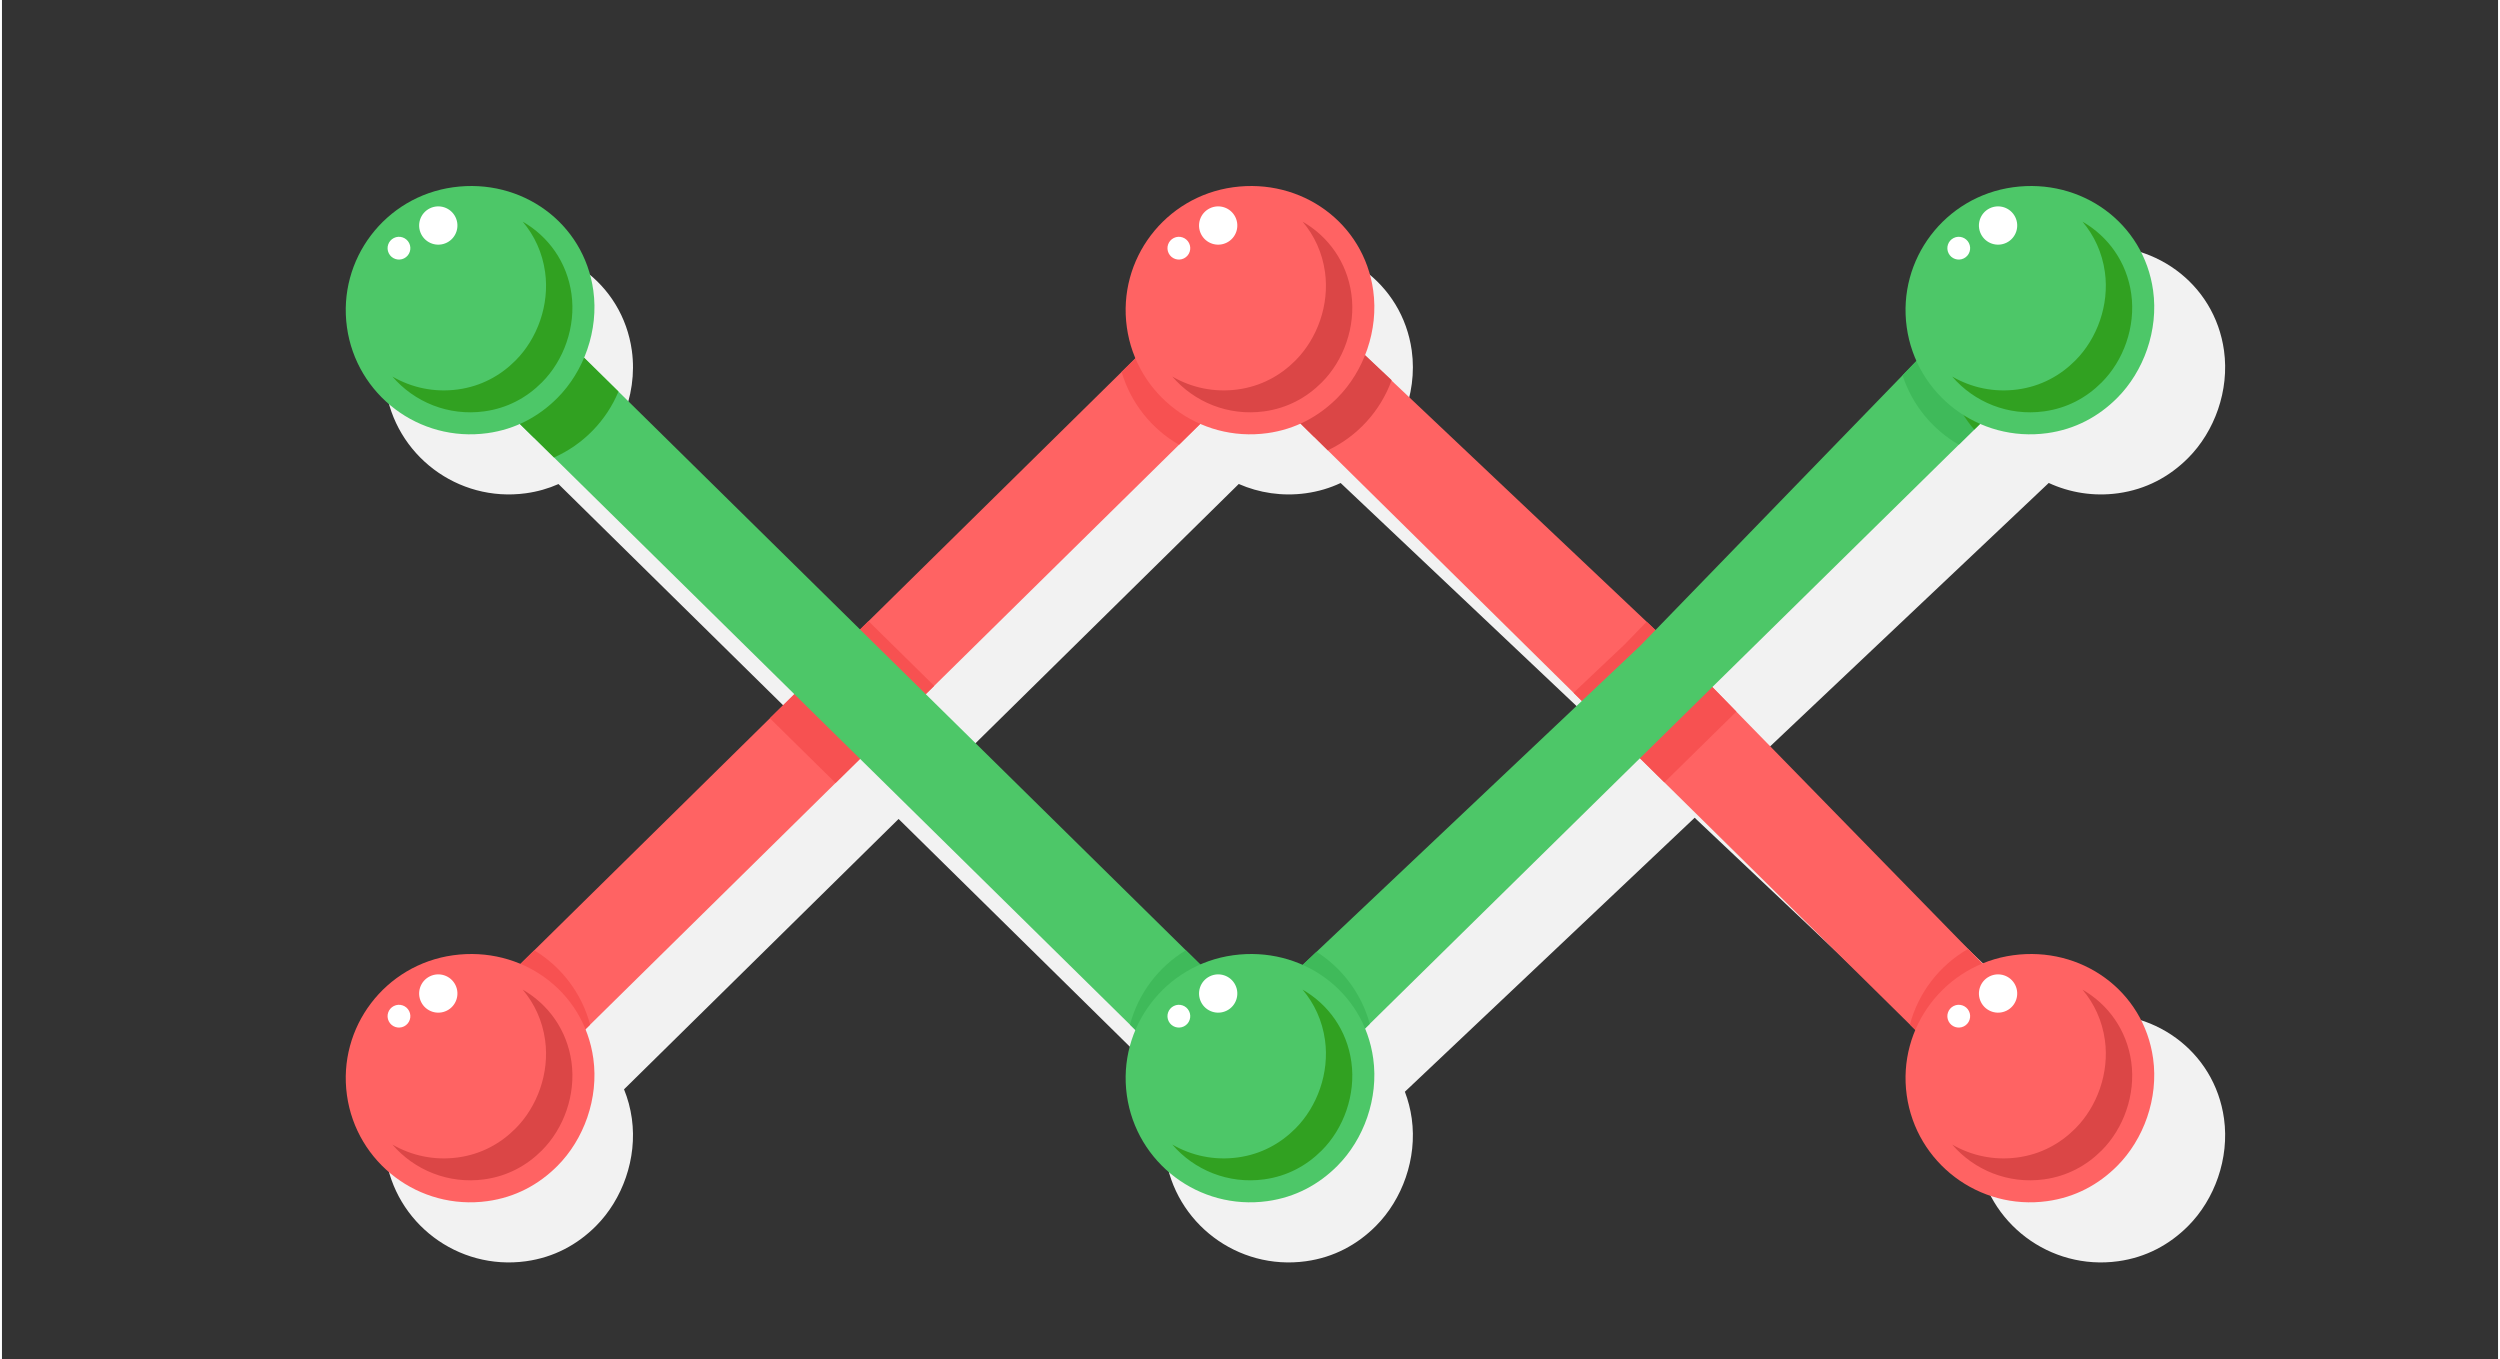 <?xml version="1.0" encoding="UTF-8"?>
<!DOCTYPE svg PUBLIC "-//W3C//DTD SVG 1.1//EN" "http://www.w3.org/Graphics/SVG/1.1/DTD/svg11.dtd">
<!-- Creator: CorelDRAW 2018 (64-Bit) -->
<svg xmlns="http://www.w3.org/2000/svg" xml:space="preserve" width="320px" height="174px" version="1.1" style="shape-rendering:geometricPrecision; text-rendering:geometricPrecision; image-rendering:optimizeQuality; fill-rule:evenodd; clip-rule:evenodd"
viewBox="0 0 32000 17427.4"
 xmlns:xlink="http://www.w3.org/1999/xlink">
 <rect x="0" y="0" width="32000" height="17427.4" fill="#333333" stroke="none"/>
 <defs>
  <style type="text/css">
   <![CDATA[
    .fil14 {fill:none}
    .fil13 {fill:#31A121}
    .fil12 {fill:#4DC768}
    .fil10 {fill:#DB4646}
    .fil0 {fill:#F2F2F2}
    .fil9 {fill:#FF6363}
    .fil11 {fill:white}
    .fil8 {fill:#31A121;fill-rule:nonzero}
    .fil7 {fill:#3FBA5A;fill-rule:nonzero}
    .fil6 {fill:#3FBA5A;fill-rule:nonzero}
    .fil5 {fill:#4DC768;fill-rule:nonzero}
    .fil4 {fill:#DB4646;fill-rule:nonzero}
    .fil3 {fill:#F75151;fill-rule:nonzero}
    .fil2 {fill:#F75151;fill-rule:nonzero}
    .fil1 {fill:#FF6363;fill-rule:nonzero}
   ]]>
  </style>
 </defs>
 <g id="Layer_x0020_1">
  <path class="fil0" d="M6279.4 3171c873.6,-120.2 1675,453.1 1795.8,1323.7 41.1,295.6 -5.7,595.8 -117.9,862.2l3537.5 3483.6 3529.8 -3476c-52.7,-125 -90.2,-258.8 -109.8,-399.5 -120.9,-870.5 489.4,-1673.7 1363,-1794 873.5,-120.2 1675,453.1 1795.8,1323.7 39.5,284.6 -2.4,573.3 -105.7,832.2l3732.7 3529.3 3725 -3522c-46.2,-116.2 -79.4,-239.8 -97.4,-369.2 -120.9,-870.5 489.4,-1673.7 1363,-1794 873.5,-120.2 1674.9,453.1 1795.7,1323.7 71.2,512 -121.3,1037.7 -460.8,1377.8 -237.7,238.2 -537.4,401.5 -897.2,451.1 -314.7,43.3 -620.7,-8 -889,-132l-3678.8 3478.3 3678.9 3478.4c139.7,-64.2 290.9,-109.3 451.2,-131.4 873.5,-120.3 1674.9,453.1 1795.7,1323.6 71.2,512 -121.3,1037.8 -460.8,1377.9 -237.7,238.1 -537.4,401.5 -897.2,451 -873.6,120.2 -1679.8,-488 -1800.7,-1358.5 -39.2,-282.6 -1.4,-558.1 97.4,-805.4l-3725 -3522 -3715.1 3512.7c41.4,108.4 71.3,223.5 88.1,344.3 71.2,512 -121.4,1037.8 -460.9,1377.9 -237.7,238.1 -537.3,401.5 -897.1,451 -873.7,120.2 -1679.9,-488 -1800.8,-1358.5 -40.8,-294.1 1.9,-580.5 109.9,-835.5l-3529.9 -3476.1 -3519.9 3466.1c47.7,117.3 82,242.8 100.3,375.1 71.2,512 -121.3,1037.8 -460.8,1377.9 -237.7,238.1 -537.4,401.5 -897.2,451 -873.6,120.2 -1679.8,-488 -1800.7,-1358.5 -120.9,-870.6 489.3,-1673.7 1362.9,-1794 304.7,-42 600.6,0.6 862,110.6l3511.1 -3457.6 -3517.9 -3464.3c-128.7,57.1 -267.8,97.4 -417.4,118 -873.6,120.1 -1679.8,-488 -1800.7,-1358.6 -120.9,-870.5 489.3,-1673.7 1362.9,-1794zm6057.6 6498.9l3518.9 3465.2c131.4,-57.2 272.8,-97.7 421.9,-118.2 316.3,-43.5 623.2,3.9 891.7,123.5l3670.6 -3470.5 -3678.1 -3477.7c-136.7,64.3 -285.5,109.2 -446.4,131.4 -303.4,41.7 -598.6,-4.5 -859.8,-118.9l-3518.8 3465.2z"/>
  <polygon class="fil1" points="5587.3,13401 15991.9,3155.1 21405.2,8273.4 26403.5,13391.7 25998.3,13822.3 25593.2,14252.9 16008.2,4797.8 6416.1,14243.6 "/>
  <path class="fil2" d="M9844.8 9208.4l1264.5 -1245.2 842.2 829.4 -1264.5 1245.2 -842.2 -829.4zm11240.3 -1237.6l320.1 302.6 829.9 849.8 -922.6 907 -1164.6 -1148.9 652.1 -616.5 285.1 -294z"/>
  <g id="_2110145833920">
   <path class="fil2" d="M5587.3 13401l1236.8 -1218c348.2,210.5 609.1,550.7 716.1,953.6l-1124.1 1107 -828.8 -842.6z"/>
   <path class="fil2" d="M25205.8 12165.3l1197.7 1226.4 -405.2 430.6 -405.1 430.6 -1133 -1117.7c110.2,-413.7 382.9,-761.3 745.6,-969.9z"/>
  </g>
  <g id="_2110145834720">
   <path class="fil3" d="M14354.3 4767.7l1637.6 -1612.6 1466.6 1386.7c-60.4,434.6 -296.3,813.1 -633.7,1061.5l-816.6 -805.5 -917.9 903.9c-352.3,-202.5 -619.8,-536 -736,-934z"/>
   <path class="fil3" d="M5587.3 13401l767.1 -755.5c395.6,122.2 725.2,394.6 922.5,750.5l-860.8 847.6 -828.8 -842.6z"/>
   <path class="fil3" d="M25625.6 12595.2l777.9 796.5 -405.2 430.6 -405.1 430.6 -1015.2 -1001.4c241.7,-343.3 615.6,-586.7 1047.6,-656.3z"/>
  </g>
  <path class="fil4" d="M14882 4248l1109.9 -1092.9 1823.9 1718.8c-143.4,397 -440.2,720.6 -818.8,899.4l-988.8 -975.5 -497.2 489.6c-249.5,-281 -644.7,-575.8 -644.7,-816.3 0,-240.6 5.5,-150.1 15.7,-223.1z"/>
  <path class="fil4" d="M25863.9 12839.2l539.6 552.5 -405.2 430.6 -405.1 430.6 -591.3 -583.3c168,-376.8 478,-676.2 862,-830.4z"/>
  <polygon class="fil5" points="6416.1,3555.1 16008.2,13000.9 21008.2,8273.4 25593.2,3545.9 25998.3,3976.4 26403.5,4407 15991.9,14643.7 5587.3,4397.8 "/>
  <path class="fil6" d="M15177.5 12183l830.7 817.9 844.9 -798.9c329.8,209.8 577,537.6 682.5,923.9l-1543.7 1517.8 -1530.4 -1507.1c106.9,-402.9 367.8,-743.1 716,-953.6z"/>
  <g id="_2110145838880">
   <path class="fil7" d="M6416.1 3555.1l1038.7 1022.9c-68.8,423 -304.4,790.1 -637,1031.6l-1230.5 -1211.8 828.8 -842.7z"/>
   <path class="fil7" d="M24366 4811.2l1227.2 -1265.3 405.1 430.5 405.2 430.6 -1316.1 1294c-338.8,-195.1 -599,-511.5 -721.4,-889.8z"/>
   <path class="fil7" d="M15600.6 12599.6l407.6 401.3 367.9 -347.9c381.8,124.5 700.1,389.5 894,733.9l-1278.2 1256.8 -1412.9 -1391.3c236.7,-336.7 600.4,-577.6 1021.6,-652.8z"/>
  </g>
  <path class="fil8" d="M6416.1 3555.1l1487.5 1464.9c-156.7,376.7 -454,680.1 -826.3,845.1l-1490 -1467.3 828.8 -842.7z"/>
  <path class="fil8" d="M24916.8 4243.3l676.4 -697.4 405.1 430.5 405.2 430.6 -1119 1100.1c-239.3,-278.5 -383.9,-640.7 -383.9,-1036.7 0,-77.1 5.6,-152.9 16.2,-227.1z"/>
  <g id="_2110145842048">
   <path class="fil9" d="M15783.9 2400.5c873.6,-120.2 1674.9,453.1 1795.8,1323.7 71.1,512 -121.4,1037.7 -460.9,1377.8 -237.7,238.2 -537.4,401.5 -897.2,451.1 -873.6,120.1 -1679.8,-488 -1800.7,-1358.6 -120.9,-870.5 489.3,-1673.7 1363,-1794z"/>
   <path class="fil10" d="M16674.3 2841.7c329,188.7 568.6,518 625.3,927.2 58.6,421.2 -99.8,853.8 -379.1,1133.6 -195.6,196 -442.1,330.3 -738.1,371.1 -460.1,63.3 -897.5,-119 -1178.8,-446.2 245.1,142.3 537.9,206.9 840.6,165.3 296.1,-40.8 542.6,-175.1 738.2,-371.1 279.3,-279.8 437.7,-712.4 379.1,-1133.6 -34.6,-249.8 -137.5,-469.8 -287.2,-646.3z"/>
   <path class="fil11" d="M15372.6 3001.1c-60.7,-121.3 -11.6,-268.6 109.6,-329.3 121.2,-60.7 268.6,-11.6 329.3,109.6 60.6,121.2 11.6,268.6 -109.7,329.2 -121.1,60.7 -268.6,11.6 -329.2,-109.5z"/>
   <path class="fil11" d="M14957.4 3247.2c-36.1,-72.2 -6.9,-159.8 65.3,-196 72.1,-36.1 159.8,-6.9 195.9,65.2 36.1,72.2 6.9,159.9 -65.2,196 -72.2,36.1 -159.8,6.9 -196,-65.2z"/>
  </g>
  <g id="_2110145844000">
   <path class="fil9" d="M25782.2 12246.4c873.6,-120.3 1675,453.1 1795.8,1323.6 71.1,512 -121.4,1037.8 -460.9,1377.9 -237.6,238.2 -537.3,401.4 -897.1,451 -873.7,120.2 -1679.8,-488 -1800.7,-1358.5 -120.9,-870.6 489.3,-1673.7 1362.9,-1794z"/>
   <path class="fil10" d="M26672.6 12687.5c329,188.7 568.6,518.1 625.4,927.2 58.5,421.3 -99.9,853.8 -379.2,1133.7 -195.5,195.9 -442.1,330.2 -738.1,371 -460.1,63.3 -897.5,-118.9 -1178.8,-446.2 245.2,142.3 538,207 840.7,165.3 296,-40.7 542.6,-175.1 738.1,-371 279.3,-279.8 437.7,-712.4 379.2,-1133.6 -34.7,-249.9 -137.6,-469.9 -287.3,-646.4z"/>
   <path class="fil11" d="M25371 12846.9c-60.8,-121.2 -11.7,-268.6 109.5,-329.2 121.3,-60.8 268.6,-11.7 329.4,109.5 60.6,121.3 11.5,268.6 -109.7,329.3 -121.2,60.6 -268.6,11.6 -329.2,-109.6z"/>
   <path class="fil11" d="M24955.8 13093.1c-36.2,-72.2 -6.9,-159.9 65.2,-196 72.1,-36.1 159.9,-7 196,65.2 36,72.1 6.9,159.8 -65.3,196 -72.1,36.1 -159.8,6.9 -195.9,-65.2z"/>
  </g>
  <g id="_2110145845088">
   <path class="fil9" d="M5785.5 12246.4c873.6,-120.3 1675,453.1 1795.8,1323.6 71.1,512 -121.4,1037.8 -460.9,1377.9 -237.6,238.2 -537.3,401.4 -897.1,451 -873.7,120.2 -1679.8,-488 -1800.7,-1358.5 -120.9,-870.6 489.3,-1673.7 1362.9,-1794z"/>
   <path class="fil10" d="M6675.9 12687.5c329,188.7 568.6,518.1 625.4,927.2 58.5,421.3 -99.8,853.8 -379.2,1133.7 -195.5,195.9 -442.1,330.2 -738.1,371 -460.1,63.3 -897.5,-118.9 -1178.8,-446.2 245.2,142.3 538,207 840.7,165.3 296,-40.7 542.6,-175.1 738.1,-371 279.4,-279.8 437.7,-712.4 379.2,-1133.6 -34.7,-249.9 -137.6,-469.9 -287.3,-646.4z"/>
   <path class="fil11" d="M5374.3 12846.9c-60.7,-121.2 -11.7,-268.6 109.5,-329.2 121.3,-60.8 268.6,-11.7 329.4,109.5 60.6,121.3 11.5,268.6 -109.7,329.3 -121.2,60.6 -268.6,11.6 -329.2,-109.6z"/>
   <path class="fil11" d="M4959.1 13093.1c-36.2,-72.2 -6.9,-159.9 65.2,-196 72.1,-36.1 159.9,-7 196,65.2 36,72.1 6.9,159.8 -65.3,196 -72.1,36.1 -159.8,6.9 -195.9,-65.2z"/>
  </g>
  <g id="_2110145847008">
   <g>
    <path class="fil12" d="M25782.2 2400.5c873.6,-120.2 1675,453.1 1795.8,1323.7 71.1,512 -121.4,1037.7 -460.9,1377.8 -237.6,238.2 -537.3,401.5 -897.1,451.1 -873.7,120.1 -1679.8,-488 -1800.7,-1358.6 -120.9,-870.5 489.3,-1673.7 1362.9,-1794z"/>
    <path class="fil13" d="M26672.6 2841.7c329,188.7 568.6,518 625.4,927.2 58.5,421.2 -99.9,853.8 -379.2,1133.6 -195.5,196 -442.1,330.3 -738.1,371.1 -460.1,63.3 -897.5,-119 -1178.8,-446.2 245.2,142.3 538,206.9 840.7,165.3 296,-40.8 542.6,-175.1 738.1,-371.1 279.3,-279.8 437.7,-712.4 379.2,-1133.6 -34.7,-249.8 -137.6,-469.8 -287.3,-646.3z"/>
    <path class="fil11" d="M25371 3001.1c-60.8,-121.3 -11.7,-268.6 109.5,-329.3 121.3,-60.7 268.6,-11.6 329.4,109.6 60.6,121.2 11.5,268.6 -109.7,329.2 -121.2,60.7 -268.6,11.6 -329.2,-109.5z"/>
    <path class="fil11" d="M24955.8 3247.2c-36.2,-72.2 -6.9,-159.8 65.2,-196 72.1,-36.1 159.9,-6.9 196,65.2 36,72.2 6.9,159.9 -65.3,196 -72.1,36.1 -159.8,6.9 -195.9,-65.2z"/>
   </g>
   <g>
    <path class="fil12" d="M15783.9 12246.4c873.6,-120.3 1674.9,453.1 1795.8,1323.6 71.1,512 -121.4,1037.8 -460.9,1377.9 -237.7,238.2 -537.4,401.4 -897.2,451 -873.6,120.2 -1679.8,-488 -1800.7,-1358.5 -120.9,-870.6 489.3,-1673.7 1363,-1794z"/>
    <path class="fil13" d="M16674.3 12687.5c329,188.7 568.6,518.1 625.3,927.2 58.6,421.3 -99.8,853.8 -379.1,1133.7 -195.6,195.9 -442.1,330.2 -738.1,371 -460.1,63.3 -897.5,-118.9 -1178.8,-446.2 245.1,142.3 537.9,207 840.6,165.3 296.1,-40.7 542.6,-175.1 738.2,-371 279.3,-279.8 437.7,-712.4 379.1,-1133.6 -34.6,-249.9 -137.5,-469.9 -287.2,-646.4z"/>
    <path class="fil11" d="M15372.6 12846.9c-60.7,-121.2 -11.6,-268.6 109.6,-329.2 121.2,-60.8 268.6,-11.7 329.3,109.5 60.6,121.3 11.6,268.6 -109.7,329.3 -121.1,60.6 -268.6,11.6 -329.2,-109.6z"/>
    <path class="fil11" d="M14957.4 13093.1c-36.1,-72.2 -6.9,-159.9 65.3,-196 72.1,-36.1 159.8,-7 195.9,65.2 36.1,72.1 6.9,159.8 -65.2,196 -72.2,36.1 -159.8,6.9 -196,-65.2z"/>
   </g>
   <g>
    <path class="fil12" d="M5785.5 2400.5c873.6,-120.2 1675,453.1 1795.8,1323.7 71.1,512 -121.4,1037.7 -460.9,1377.8 -237.6,238.2 -537.3,401.5 -897.1,451.1 -873.7,120.1 -1679.8,-488 -1800.7,-1358.6 -120.9,-870.5 489.3,-1673.7 1362.9,-1794z"/>
    <path class="fil13" d="M6675.9 2841.7c329,188.7 568.6,518 625.4,927.2 58.5,421.2 -99.8,853.8 -379.2,1133.6 -195.5,196 -442.1,330.3 -738.1,371.1 -460.1,63.3 -897.5,-119 -1178.8,-446.2 245.2,142.3 538,206.9 840.7,165.3 296,-40.8 542.6,-175.1 738.1,-371.1 279.4,-279.8 437.7,-712.4 379.2,-1133.6 -34.7,-249.8 -137.6,-469.8 -287.3,-646.3z"/>
    <path class="fil11" d="M5374.3 3001.1c-60.7,-121.3 -11.7,-268.6 109.5,-329.3 121.3,-60.7 268.6,-11.6 329.4,109.6 60.6,121.2 11.5,268.6 -109.7,329.2 -121.2,60.7 -268.6,11.6 -329.2,-109.5z"/>
    <path class="fil11" d="M4959.1 3247.2c-36.2,-72.2 -6.9,-159.8 65.2,-196 72.1,-36.1 159.9,-6.9 196,65.2 36,72.2 6.9,159.9 -65.3,196 -72.1,36.1 -159.8,6.9 -195.9,-65.2z"/>
   </g>
  </g>
  <rect class="fil14" width="32000" height="17427.4"/>
 </g>
</svg>
